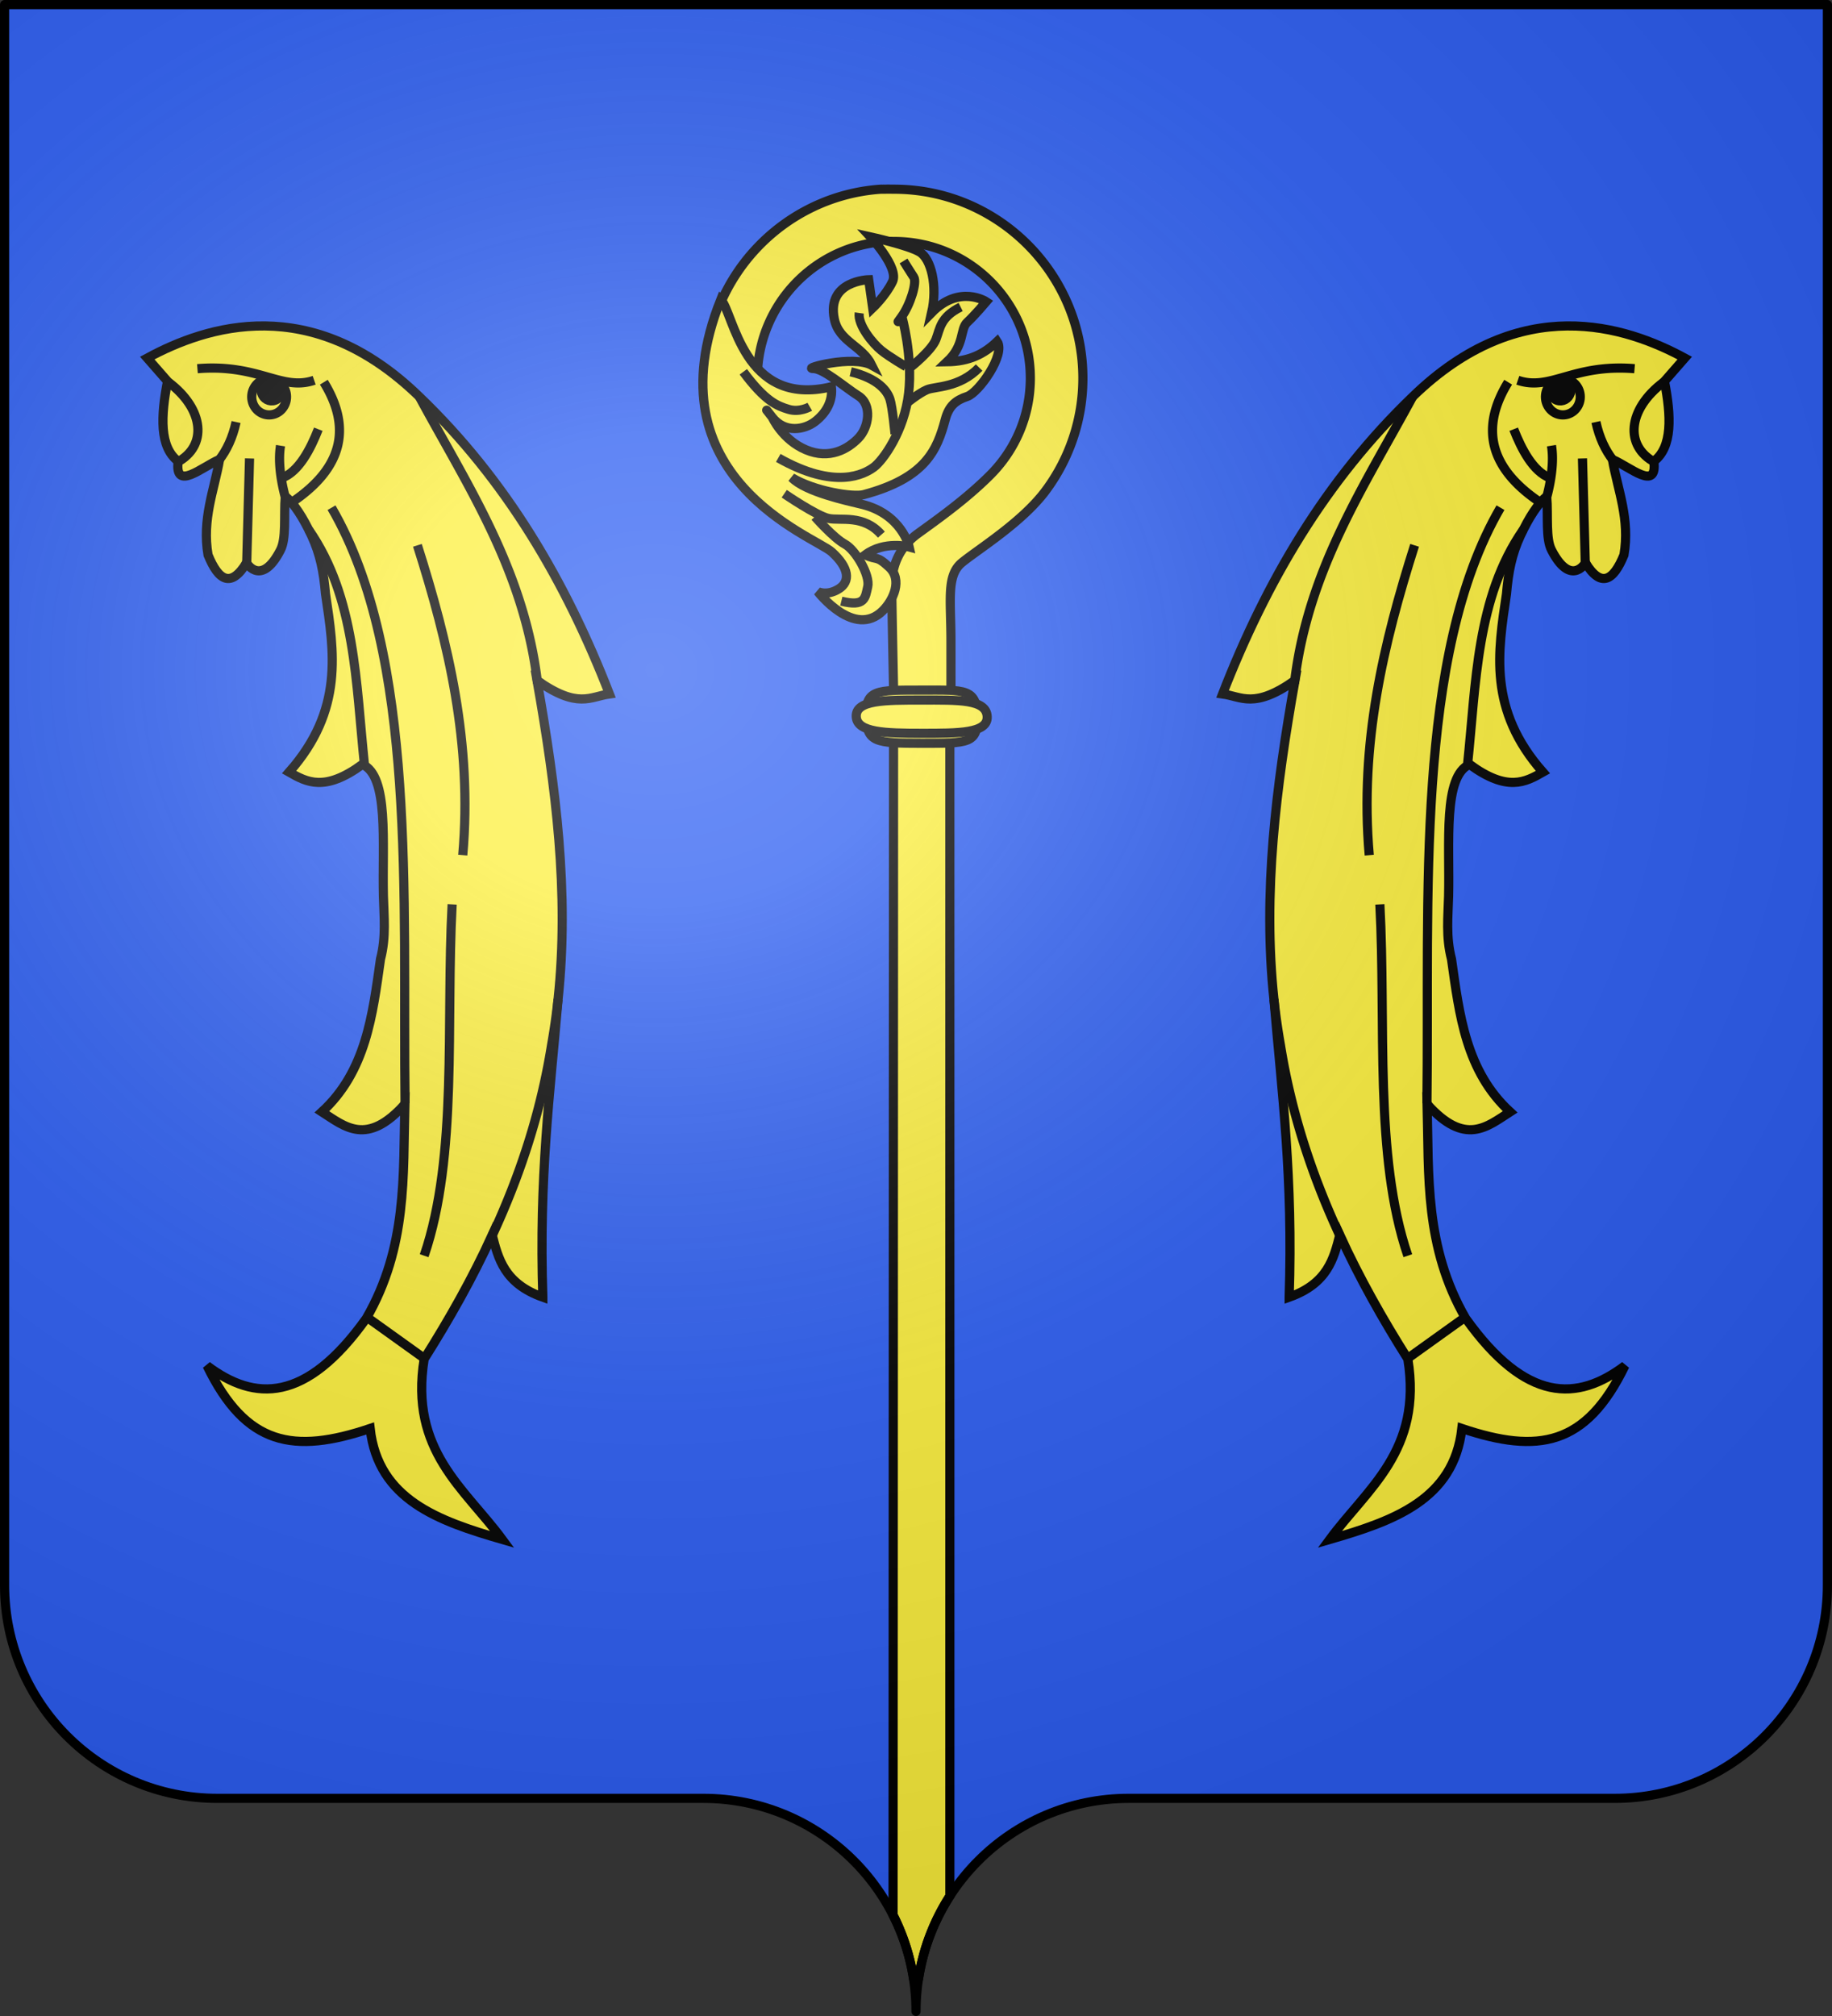 <svg xmlns="http://www.w3.org/2000/svg" xmlns:xlink="http://www.w3.org/1999/xlink" width="600" height="660" version="1.0"><rect width="100%" height="100%" fill="#333333" stroke="none"/><desc>Flag of Canton of Valais (Wallis)</desc><defs><radialGradient xlink:href="#a" id="f" cx="285.186" cy="200.448" r="300" fx="285.186" fy="200.448" gradientTransform="matrix(1.551 0 0 1.35 -227.894 -51.264)" gradientUnits="userSpaceOnUse"/><linearGradient id="a"><stop offset="0" style="stop-color:white;stop-opacity:.314"/><stop offset=".19" style="stop-color:white;stop-opacity:.251"/><stop offset=".6" style="stop-color:#6b6b6b;stop-opacity:.125"/><stop offset="1" style="stop-color:black;stop-opacity:.125"/></linearGradient><pattern id="c" width="154.25" height="556.498" patternTransform="translate(-171.673 -201.101)" patternUnits="userSpaceOnUse"><path d="M77.094 2.5zM2.5 139.063zm0 0h149.25l-37.281-38.157V40.72L77.094 2.5l-37.25 38.219v60.187zm0 0zm149.25 0zm0 0zM77.094 2.5z" style="fill:#2b5df2;fill-opacity:1;fill-rule:evenodd;stroke:#000;stroke-width:5;stroke-linecap:butt;stroke-linejoin:miter;stroke-miterlimit:4;stroke-dasharray:none;stroke-opacity:1;display:inline"/><path d="M2.5 278.524h149.25l-37.281-38.156V180.18l-37.375-38.218-37.25 38.218v60.188zm74.594-136.562" style="fill:none;fill-opacity:1;fill-rule:evenodd;stroke:none;stroke-width:5;stroke-linecap:butt;stroke-linejoin:miter;stroke-miterlimit:4;stroke-dasharray:none;stroke-opacity:1;display:inline"/><path d="M77.094 281.401zM2.5 417.964zm0 0h149.25l-37.281-38.157V319.62L77.094 281.4l-37.25 38.219v60.187zm0 0zm149.25 0zm0 0zM77.094 281.4z" style="fill:#2b5df2;fill-opacity:1;fill-rule:evenodd;stroke:#000;stroke-width:5;stroke-linecap:butt;stroke-linejoin:miter;stroke-miterlimit:4;stroke-dasharray:none;stroke-opacity:1;display:inline"/><path d="M2.5 556.498h149.25l-37.281-38.156v-60.188l-37.375-38.219-37.25 38.22v60.187zm74.594-136.563" style="fill:none;fill-opacity:1;fill-rule:evenodd;stroke:none;stroke-width:5;stroke-linecap:butt;stroke-linejoin:miter;stroke-miterlimit:4;stroke-dasharray:none;stroke-opacity:1;display:inline"/></pattern></defs><g style="fill:#2b5df2"><g style="fill:#2b5df2;stroke:none;display:inline"><path d="M375 860.862c0-38.504 31.203-69.753 69.65-69.753h159.2c38.447 0 69.65-31.25 69.65-69.754V203.862h-597v517.493c0 38.504 31.203 69.754 69.65 69.754h159.2c38.447 0 69.65 31.25 69.65 69.753" style="fill:#2b5df2;fill-opacity:1;fill-rule:nonzero;stroke:none;display:inline" transform="translate(-75 -202.362)"/></g></g><g style="stroke:#000;stroke-width:1.503;stroke-opacity:1"><g style="stroke:#000;stroke-width:1.503;stroke-opacity:1;display:inline"><g style="fill:#fcef3c;stroke:#000;stroke-width:3.365;stroke-opacity:1"><g style="fill:#fcef3c;stroke:#000;stroke-width:3.365;stroke-opacity:1"><g style="fill:#fcef3c;stroke:#000;stroke-width:.961;stroke-miterlimit:4;stroke-opacity:1;stroke-dasharray:none"><g style="fill:#fcef3c;stroke:#000;stroke-width:.97;stroke-miterlimit:4;stroke-opacity:1;stroke-dasharray:none"><path d="M-78.76-19.446c-10.388.718-18.594 9.425-18.594 20 0 1.726.213 3.404.625 5h5.781a14.6 14.6 0 0 1-.875-5c0-7.737 6.082-14.08 13.719-14.468.246-.013.5 0 .75 0 7.982 0 14.437 6.48 14.437 14.468 0 3.994-1.614 7.611-4.225 10.23-2.612 2.619-5.709 4.789-7.686 6.224-1.995 1.45-2.775 3.453-2.766 5.532.01 2.078.271 14.64.271 14.64h6v-8.782c0-4.39-.507-6.958 1.173-8.33 1.735-1.417 6.366-4.262 8.846-7.59A19.88 19.88 0 0 0-57.354.554c0-11.044-8.963-20-20-20-.302 0-.608-.013-.907 0-.082.004-.167-.004-.25 0-.082.005-.168-.005-.25 0z" style="fill:#fcef3c;fill-opacity:1;fill-rule:nonzero;stroke:#000;stroke-width:.97;stroke-miterlimit:4;stroke-opacity:1;stroke-dasharray:none" transform="matrix(3.093 0 0 3.093 532.05 122.086)"/><g style="fill:#fcef3c;fill-opacity:1;stroke:#000;stroke-width:.97;stroke-miterlimit:4;stroke-opacity:1;stroke-dasharray:none"><path d="M-84.22 41.896c1.835 1.65 2.02 3.131.74 3.918-1.28.786-2.22.278-2.22.278s3.873 5.04 6.894 2.02c1.126-1.127 2.098-3.27.678-4.597-1.419-1.326-1.268-.684-2.545-1.31 2.063-1.53 4.658-.834 4.658-.834s-.765-3.483-5.014-4.514c-1.53-.37-5.956-1.312-7.424-2.827 2.413 1.463 6.522 2.096 7.61 1.804 6.611-1.771 7.788-4.75 8.652-7.975.39-1.451 1.126-2.02 2.33-2.422 1.202-.4 4.084-4.425 3.159-5.813-1.377 1.32-2.958 2.116-5.304 2.146 1.895-1.774 1.348-3.455 2.135-4.18s2.014-2.179 2.014-2.179-2.822-1.861-5.784 1.166c.648-2.838-.047-5.7-1.266-6.425-1.218-.725-5.213-1.603-5.213-1.603s3.039 3.254 2.345 4.72-2.106 2.81-2.106 2.81l-.424-2.996s-4.472.096-3.64 4.155c.5 2.434 2.934 2.786 3.982 4.909-2.02-1.126-7.365.352-6.24.336 1.127-.015 3.308 1.953 4.804 2.894 1.496.94 1.115 3.337.005 4.478-1.11 1.142-3.043 2.293-5.557 1.229s-3.564-3.44-3.564-3.44-1.342-1.711 0 0c1.343 1.713 3.425 1.327 4.566.432s1.873-2.158 1.694-3.66c-9.363 2.254-10.336-7.888-11.71-9.234-7.58 18.898 9.91 25.064 11.745 26.714z" style="fill:#fcef3c;fill-opacity:1;fill-rule:evenodd;stroke:#000;stroke-width:.97;stroke-linecap:butt;stroke-linejoin:miter;stroke-miterlimit:4;stroke-opacity:1;stroke-dasharray:none" transform="matrix(3.093 0 0 3.093 532.887 51.107)"/><g style="fill:#fcef3c;fill-opacity:1;stroke:#000;stroke-width:.97;stroke-miterlimit:4;stroke-opacity:1;stroke-dasharray:none"><path d="M-89.88 31.945c6.047 3.43 9.115 1.715 10.107.993.993-.722 3.249-3.88 3.7-7.851s-.722-8.122-.722-8.122-.902 1.264 0 0c.903-1.263 1.625-3.61 1.264-4.15-.361-.542-1.083-1.715-1.083-1.715" style="fill:none;stroke:#000;stroke-width:.97;stroke-linecap:butt;stroke-linejoin:miter;stroke-miterlimit:4;stroke-opacity:1;stroke-dasharray:none" transform="matrix(3.093 0 0 3.093 532.887 51.107)"/><path d="M-81.307 16.604c-.18 1.264 1.444 3.249 2.347 3.971.902.722 2.616 1.715 2.616 1.715M-70.568 15.973c-2.166 1.083-2.166 2.256-2.617 3.429s-2.617 2.888-2.617 2.888M-68.61 22.38c-2.093 2.166-4.662 1.985-5.518 2.346s-2.188 1.444-2.188 1.444M-82.21 22.831c2.979.722 3.881 2.076 4.152 2.888.27.812.541 3.7.541 3.7M-93.58 22.831c2.347 3.158 3.61 3.61 4.783 3.97 1.173.362 2.256-.27 2.256-.27M-78.96 40.067c-1.896-2.166-4.332-1.444-5.595-1.715-1.264-.27-4.693-2.617-4.693-2.617" style="fill:#fcef3c;fill-opacity:1;fill-rule:evenodd;stroke:#000;stroke-width:.97;stroke-linecap:butt;stroke-linejoin:miter;stroke-miterlimit:4;stroke-opacity:1;stroke-dasharray:none" transform="matrix(3.093 0 0 3.093 532.887 51.107)"/><path d="M-83.202 47.106c2.527.631 2.527-.361 2.798-1.534s-1.264-3.88-2.437-4.512-3.158-2.888-3.158-2.888" style="fill:none;stroke:#000;stroke-width:.97;stroke-linecap:butt;stroke-linejoin:miter;stroke-miterlimit:4;stroke-opacity:1;stroke-dasharray:none" transform="matrix(3.093 0 0 3.093 532.887 51.107)"/></g></g><path d="m-77.4 36.173-.05 127.054a22.4 22.4 0 0 1 2.12 6.445l.627-.01a22.4 22.4 0 0 1 3.263-8.435V36.173z" style="fill:#fcef3c;fill-opacity:1;fill-rule:nonzero;stroke:#000;stroke-width:.97;stroke-opacity:1" transform="matrix(3.093 0 0 3.093 532.05 122.086)"/><g style="fill:#fcef3c;fill-opacity:1;stroke:#000;stroke-width:.97;stroke-miterlimit:4;stroke-opacity:1;stroke-dasharray:none"><path d="M-68.385 59.244c.065 2.852-.92 2.815-5.883 2.815-4.88 0-5.81-.108-5.883-2.815-.077-2.856 1.011-2.815 5.883-2.815 4.601 0 5.816-.185 5.883 2.815z" style="fill:#fcef3c;fill-opacity:1;fill-rule:nonzero;stroke:#000;stroke-width:.97;stroke-miterlimit:4;stroke-opacity:1;stroke-dasharray:none" transform="matrix(3.093 0 0 3.093 531.583 51.386)"/><path d="M-67.335 59.244c.076 1.782-3.106 1.76-6.933 1.76s-6.847-.068-6.932-1.76c-.09-1.785 3.105-1.76 6.932-1.76s6.853-.116 6.933 1.76z" style="fill:#fcef3c;fill-opacity:1;fill-rule:nonzero;stroke:#000;stroke-width:.97;stroke-miterlimit:4;stroke-opacity:1;stroke-dasharray:none" transform="matrix(3.093 0 0 3.093 531.583 51.386)"/></g></g></g></g></g></g></g><g style="stroke:#000;stroke-width:2.128;stroke-opacity:1"><g style="stroke:#000;stroke-width:5.246;stroke-opacity:1"><path d="M4846.996 208.115c22.163-7.913 25.508-22.207 29.002-35.582 11.313 24.759 24.567 48.165 38.947 70.937 8.508 52.593-23.142 73.98-44.747 103.304 36.352-10.558 71.112-22.635 75.683-63.53 43.761 14.717 71.097 9.959 93.36-35.907-27.238 20.545-56.578 21.327-91.15-27.069-23.646-40.88-21.047-81.76-22.097-122.639 21.782 24.267 34.275 12.923 47.508 4.42-25.332-23.301-29.04-55.506-33.543-87.384-3.35-12.988-1.956-24.351-1.668-36.319.695-30.456-3.269-68.515 12.01-75.171 21.64 15.809 31.854 10.193 41.984 4.42-31.465-35.64-25.783-68.803-20.855-102.016 1.09-12.562 3.002-22.617 8.005-33.361 5.02-10.738 10.04-18.268 15.06-22.618.824 11.793-.692 24.4 2.762 30.936 10.46 20.272 18.754 8.671 19.335 7.182 8.976 14.638 16.06 10.348 22.097-4.42 3.501-20.514-3.462-36.843-6.63-54.69 10.104 4.254 25.838 18.517 23.755 1.105 10.79-8.272 9.89-25.896 6.077-45.852l11.6-13.258c-33.823-18.343-93.898-38.039-155.784 22.097-49.904 47.898-83.925 106.073-108.828 170.148 10.981 1.509 18.006 8.733 41.432-7.734-10.767 60.829-18.547 121.658-12.02 182.67 4.577 53.748 11.001 101.676 8.705 170.33z" style="fill:#fcef3c;stroke:#000;stroke-width:5.246;stroke-linecap:butt;stroke-linejoin:miter;stroke-opacity:1" transform="matrix(-.572 0 0 .572 2950.267 305.64)"/><path d="M4838.279 37.601a379 379 0 0 0 3.746 26.33c6.268 39.132 18.278 75.034 33.95 108.877M4917.707-307.3c-27.5 50.909-60.102 99.226-67.692 164.07M5044.765-323.32c-35.237-2.906-48.156 13.022-66.844 6.629M4972.397-315.586c-16.201 26.3-10.424 48.939 17.125 67.948M4997.19-279.26c1.556 9.569-.414 20.894-2.843 29.965M5014.934-271.945l1.605 59.51" style="fill:none;stroke:#000;stroke-width:5.246;stroke-linecap:butt;stroke-linejoin:miter;stroke-opacity:1" transform="matrix(-.572 0 0 .572 2950.267 305.64)"/><path d="M4975.564-288.673c4.433 11.333 11.096 24.248 20.693 27.844m26.38-31.967c1.952 8.917 5.324 16.13 9.88 21.923M5061.338-315.586c-20.664 15.57-22.38 36.622-4.867 45.903M4918.812-222.226c-17.762 55.98-31.53 113.33-25.965 177.329M4980.983-231.065c-26.873 38.746-26.893 87.596-31.893 134.792" style="fill:none;stroke:#000;stroke-width:5.246;stroke-linecap:butt;stroke-linejoin:miter;stroke-opacity:1" transform="matrix(-.572 0 0 .572 2950.267 305.64)"/><path d="M4967.978-243.77c-49.244 84.635-40.631 223.242-42.095 340.894M4914.945 184.36c-19.459-57.062-12.386-132.852-16.02-201.083M4914.392 243.47l33.146-23.754" style="fill:none;stroke:#000;stroke-width:5.246;stroke-linecap:butt;stroke-linejoin:miter;stroke-opacity:1" transform="matrix(-.572 0 0 .572 2950.267 305.64)"/><path d="M4994.237-310.389c1.699-5.431 7.318-8.405 12.55-6.64 5.233 1.763 8.097 7.596 6.398 13.027-1.697 5.425-7.305 8.4-12.542 6.644-5.24-1.766-8.105-7.599-6.406-13.03z" style="fill:none;stroke:#000;stroke-width:5.246;stroke-miterlimit:4;stroke-opacity:1" transform="matrix(-.572 0 0 .572 2950.267 305.64)"/><path d="M4996.534-313.072c1.027-3.28 4.42-5.077 7.58-4.012 3.162 1.066 4.892 4.589 3.865 7.87-1.025 3.277-4.412 5.073-7.575 4.013-3.166-1.067-4.896-4.59-3.87-7.871z" style="fill:#000;stroke:#000;stroke-width:5.246;stroke-miterlimit:4;stroke-opacity:1" transform="matrix(-.572 0 0 .572 2950.267 305.64)"/></g></g><g style="stroke:#000;stroke-width:2.128;stroke-opacity:1"><g style="stroke:#000;stroke-width:5.246;stroke-opacity:1"><path d="M4846.996 208.115c22.163-7.913 25.508-22.207 29.002-35.582 11.313 24.759 24.567 48.165 38.947 70.937 8.508 52.593-23.142 73.98-44.747 103.304 36.352-10.558 71.112-22.635 75.683-63.53 43.761 14.717 71.097 9.959 93.36-35.907-27.238 20.545-56.578 21.327-91.15-27.069-23.646-40.88-21.047-81.76-22.097-122.639 21.782 24.267 34.275 12.923 47.508 4.42-25.332-23.301-29.04-55.506-33.543-87.384-3.35-12.988-1.956-24.351-1.668-36.319.695-30.456-3.269-68.515 12.01-75.171 21.64 15.809 31.854 10.193 41.984 4.42-31.465-35.64-25.783-68.803-20.855-102.016 1.09-12.562 3.002-22.617 8.005-33.361 5.02-10.738 10.04-18.268 15.06-22.618.824 11.793-.692 24.4 2.762 30.936 10.46 20.272 18.754 8.671 19.335 7.182 8.976 14.638 16.06 10.348 22.097-4.42 3.501-20.514-3.462-36.843-6.63-54.69 10.104 4.254 25.838 18.517 23.755 1.105 10.79-8.272 9.89-25.896 6.077-45.852l11.6-13.258c-33.823-18.343-93.898-38.039-155.784 22.097-49.904 47.898-83.925 106.073-108.828 170.148 10.981 1.509 18.006 8.733 41.432-7.734-10.767 60.829-18.547 121.658-12.02 182.67 4.577 53.748 11.001 101.676 8.705 170.33z" style="fill:#fcef3c;stroke:#000;stroke-width:5.246;stroke-linecap:butt;stroke-linejoin:miter;stroke-opacity:1" transform="matrix(.572 0 0 .572 -2350.267 305.64)"/><path d="M4838.279 37.601a379 379 0 0 0 3.746 26.33c6.268 39.132 18.278 75.034 33.95 108.877M4917.707-307.3c-27.5 50.909-60.102 99.226-67.692 164.07M5044.765-323.32c-35.237-2.906-48.156 13.022-66.844 6.629M4972.397-315.586c-16.201 26.3-10.424 48.939 17.125 67.948M4997.19-279.26c1.556 9.569-.414 20.894-2.843 29.965M5014.934-271.945l1.605 59.51" style="fill:none;stroke:#000;stroke-width:5.246;stroke-linecap:butt;stroke-linejoin:miter;stroke-opacity:1" transform="matrix(.572 0 0 .572 -2350.267 305.64)"/><path d="M4975.564-288.673c4.433 11.333 11.096 24.248 20.693 27.844m26.38-31.967c1.952 8.917 5.324 16.13 9.88 21.923M5061.338-315.586c-20.664 15.57-22.38 36.622-4.867 45.903M4918.812-222.226c-17.762 55.98-31.53 113.33-25.965 177.329M4980.983-231.065c-26.873 38.746-26.893 87.596-31.893 134.792" style="fill:none;stroke:#000;stroke-width:5.246;stroke-linecap:butt;stroke-linejoin:miter;stroke-opacity:1" transform="matrix(.572 0 0 .572 -2350.267 305.64)"/><path d="M4967.978-243.77c-49.244 84.635-40.631 223.242-42.095 340.894M4914.945 184.36c-19.459-57.062-12.386-132.852-16.02-201.083M4914.392 243.47l33.146-23.754" style="fill:none;stroke:#000;stroke-width:5.246;stroke-linecap:butt;stroke-linejoin:miter;stroke-opacity:1" transform="matrix(.572 0 0 .572 -2350.267 305.64)"/><path d="M4994.237-310.389c1.699-5.431 7.318-8.405 12.55-6.64 5.233 1.763 8.097 7.596 6.398 13.027-1.697 5.425-7.305 8.4-12.542 6.644-5.24-1.766-8.105-7.599-6.406-13.03z" style="fill:none;stroke:#000;stroke-width:5.246;stroke-miterlimit:4;stroke-opacity:1" transform="matrix(.572 0 0 .572 -2350.267 305.64)"/><path d="M4996.534-313.072c1.027-3.28 4.42-5.077 7.58-4.012 3.162 1.066 4.892 4.589 3.865 7.87-1.025 3.277-4.412 5.073-7.575 4.013-3.166-1.067-4.896-4.59-3.87-7.871z" style="fill:#000;stroke:#000;stroke-width:5.246;stroke-miterlimit:4;stroke-opacity:1" transform="matrix(.572 0 0 .572 -2350.267 305.64)"/></g></g><path d="M1.5 1.5V518.99c0 38.505 31.203 69.755 69.65 69.755h159.2c38.447 0 69.65 31.25 69.65 69.754 0-38.504 31.203-69.754 69.65-69.754h159.2c38.447 0 69.65-31.25 69.65-69.755V1.5z" style="fill:url(#f);fill-opacity:1;fill-rule:evenodd;stroke:none;stroke-width:3;stroke-linecap:butt;stroke-linejoin:miter;stroke-miterlimit:4;stroke-dasharray:none;stroke-opacity:1"/><path d="M300 658.5c0-38.504 31.203-69.754 69.65-69.754h159.2c38.447 0 69.65-31.25 69.65-69.753V1.5H1.5v517.493c0 38.504 31.203 69.753 69.65 69.753h159.2c38.447 0 69.65 31.25 69.65 69.754" style="fill:none;fill-opacity:1;fill-rule:nonzero;stroke:#000;stroke-width:3;stroke-linecap:round;stroke-linejoin:round;stroke-miterlimit:4;stroke-dasharray:none;stroke-dashoffset:0;stroke-opacity:1"/></svg>